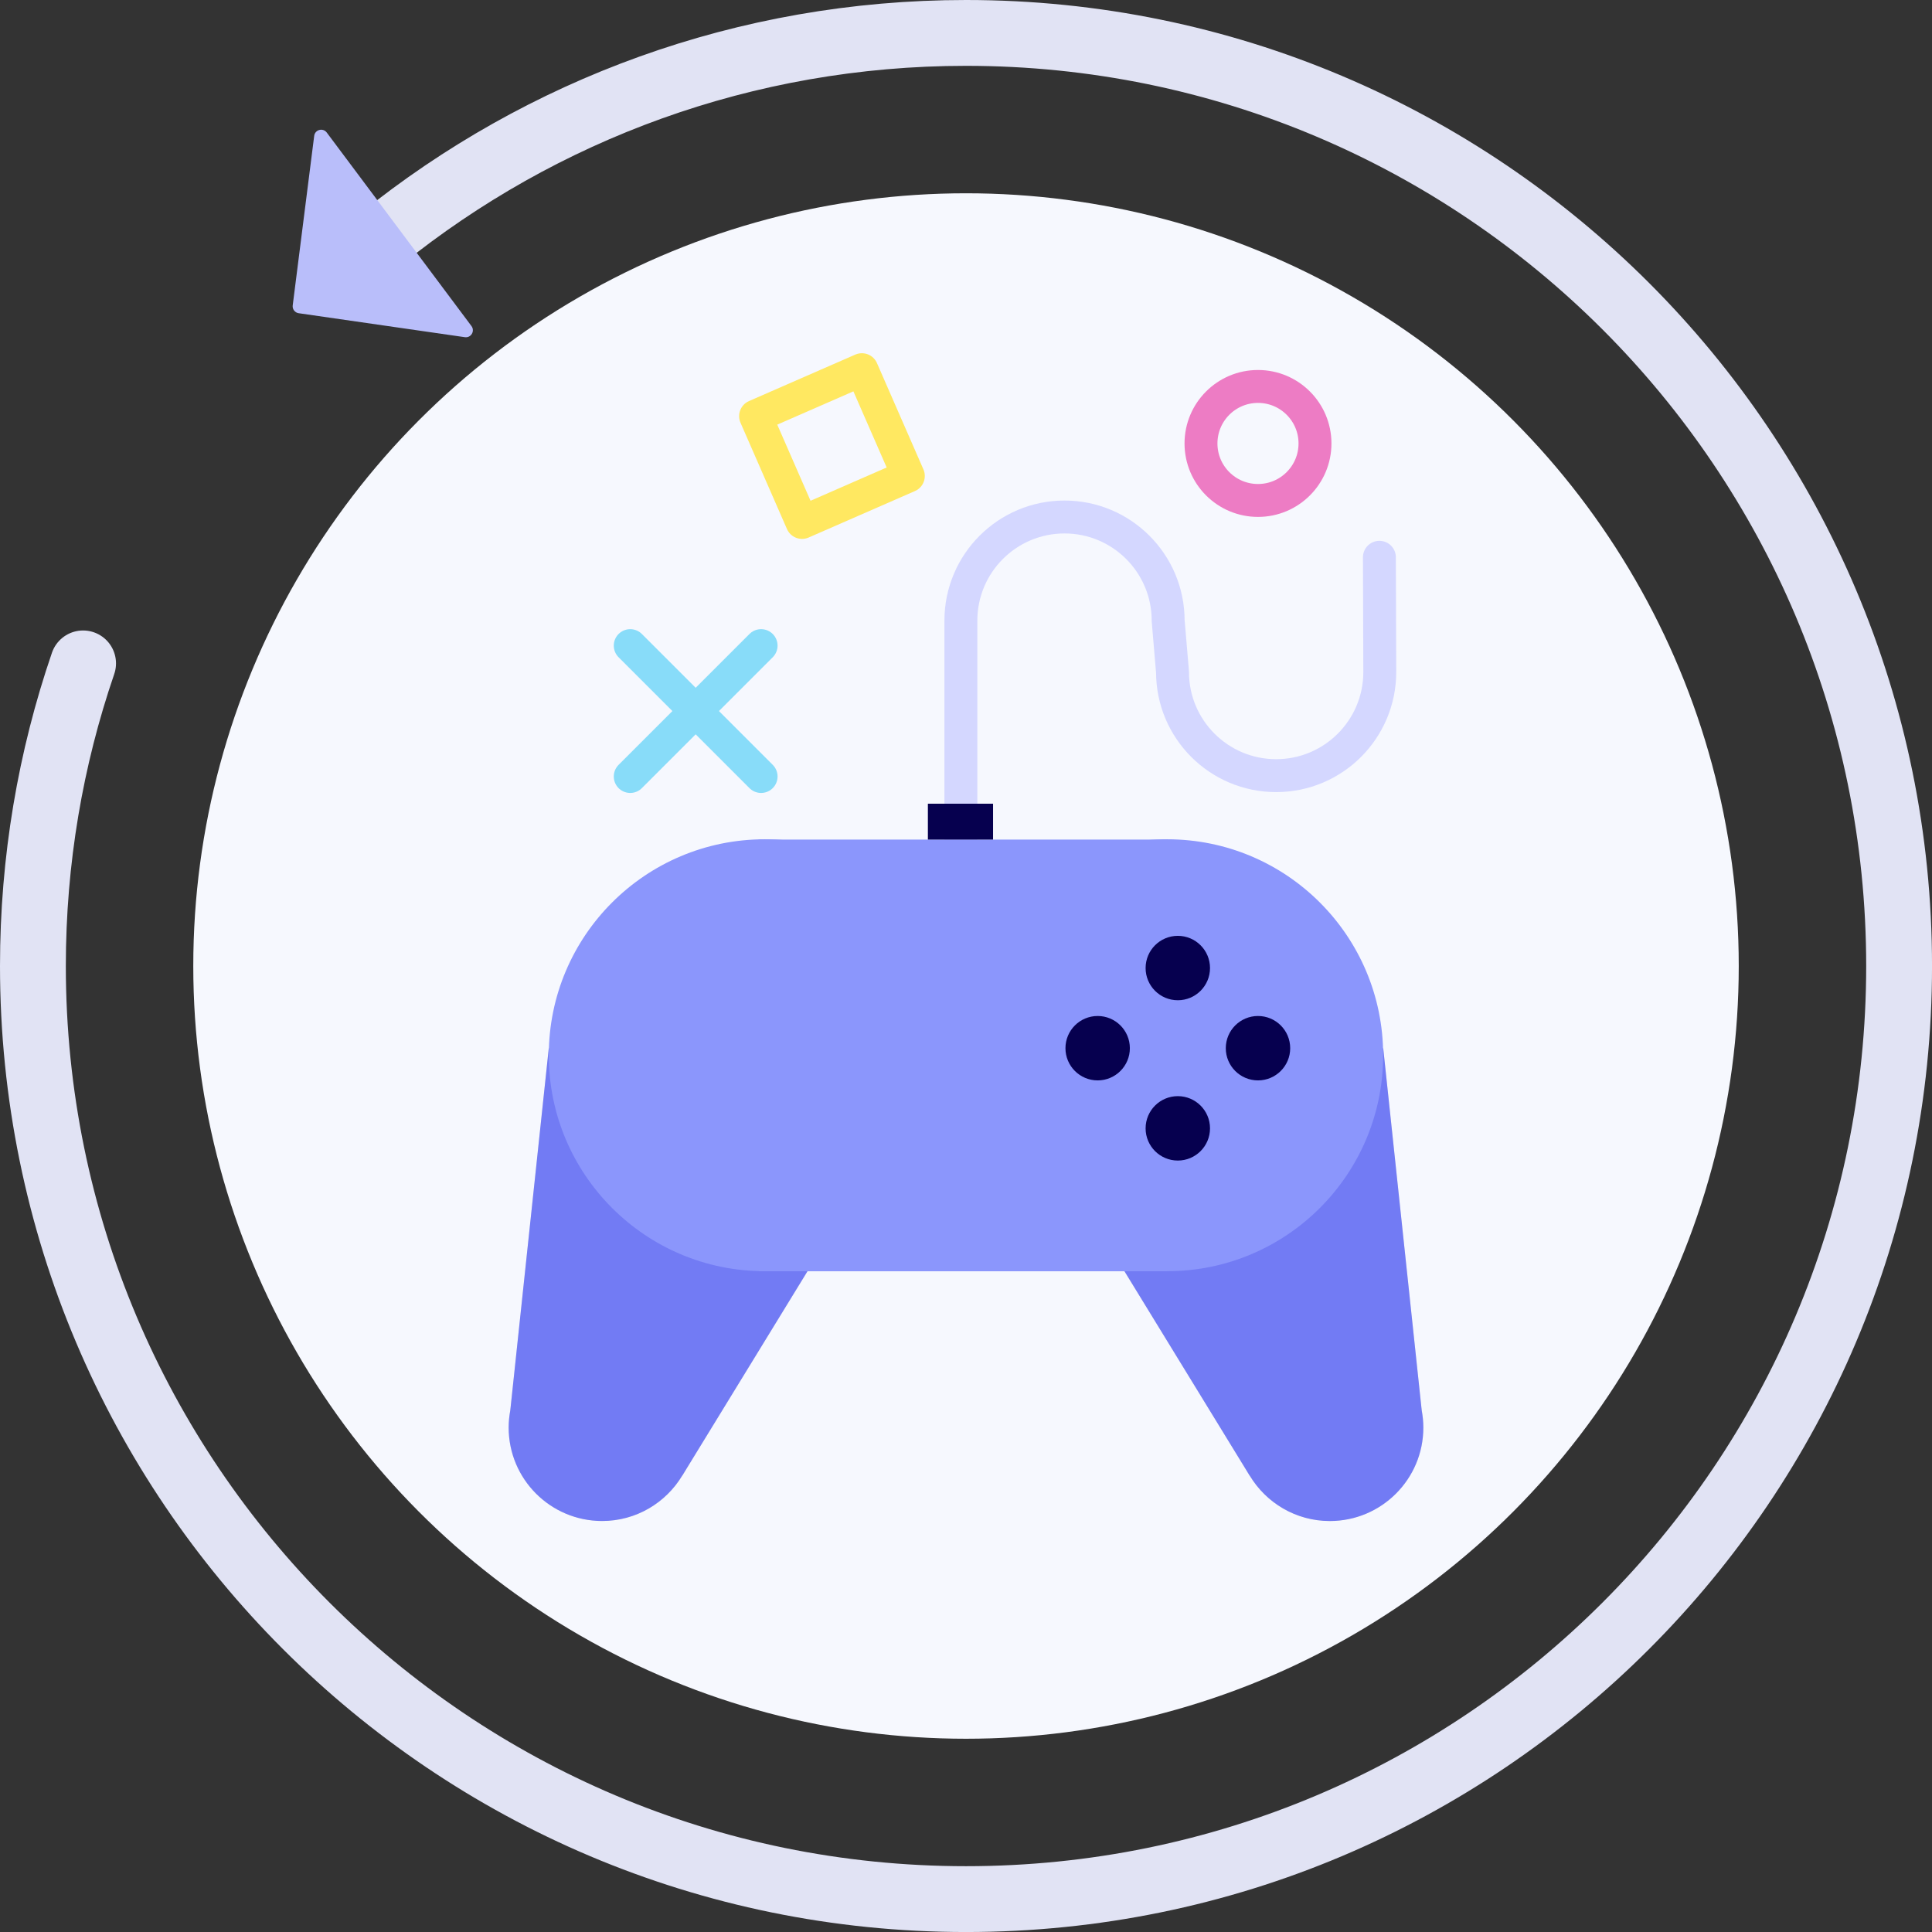 <?xml version="1.0" encoding="UTF-8"?>
<svg id="Layer_2" xmlns="http://www.w3.org/2000/svg" viewBox="0 0 704.31 704.31">
  <rect x="0" y="0" width="704.31" height="704.31" fill="#333333" stroke="none"/>
  <defs>
    <style>
      .cls-1 {
        fill: #727bf4;
      }

      .cls-2 {
        stroke: #ed7cc4;
      }

      .cls-2, .cls-3, .cls-4, .cls-5, .cls-6 {
        fill: none;
      }

      .cls-2, .cls-3, .cls-5 {
        stroke-miterlimit: 10;
      }

      .cls-2, .cls-4, .cls-5, .cls-6 {
        stroke-width: 12px;
      }

      .cls-7 {
        fill: #f6f8fe;
      }

      .cls-3 {
        stroke: #e1e3f4;
        stroke-width: 24px;
      }

      .cls-3, .cls-4, .cls-5, .cls-6 {
        stroke-linecap: round;
      }

      .cls-4 {
        stroke: #ffe861;
      }

      .cls-4, .cls-6 {
        stroke-linejoin: round;
      }

      .cls-8 {
        fill: #b9befa;
      }

      .cls-5 {
        stroke: #d4d7ff;
      }

      .cls-9 {
        fill: #8b96fc;
      }

      .cls-6 {
        stroke: #88dcf9;
      }

      .cls-10 {
        fill: #06004f;
      }

      .cls-11 {
        fill: #e1e2e6;
      }
    </style>
  </defs>
  <g id="Layer_1-2" data-name="Layer_1">
    <g>
      <circle class="cls-7" cx="352.16" cy="352.16" r="281.7"/>
      <g>
        <path class="cls-5" d="M502.86,203.16l.14,41.82c0,20.87-16.92,37.78-37.78,37.78h0c-20.87,0-37.78-16.92-37.78-37.78l-1.59-18.73c0-20.87-16.92-37.78-37.78-37.78h0c-20.87,0-37.78,16.92-37.78,37.78v184.24"/>
        <circle class="cls-11" cx="484.8" cy="520.4" r="34.09"/>
        <polygon class="cls-11" points="360.14 382.18 504.26 382.18 518.39 515.16 455.56 537.91 360.14 382.18"/>
        <path class="cls-1" d="M518.29,514.2l-14.03-132.02h-144.12l95.41,155.74h.03c5.96,9.91,16.79,16.57,29.21,16.57,18.82,0,34.09-15.26,34.09-34.08,0-2.12-.22-4.19-.59-6.2Z"/>
        <circle class="cls-11" cx="219.52" cy="520.4" r="34.09"/>
        <polygon class="cls-11" points="344.17 382.18 200.05 382.18 185.92 515.16 248.76 537.91 344.17 382.18"/>
        <path class="cls-1" d="M344.17,382.18h-144.12l-14.03,132.02c-.37,2.01-.59,4.08-.59,6.2,0,18.82,15.26,34.08,34.08,34.08,12.41,0,23.25-6.66,29.21-16.58h.03s95.41-155.73,95.41-155.73Z"/>
        <circle class="cls-9" cx="278.79" cy="384.69" r="78.73"/>
        <circle class="cls-9" cx="425.5" cy="384.69" r="78.73"/>
        <rect class="cls-9" x="276.62" y="306.07" width="148.8" height="157.37"/>
        <circle class="cls-10" cx="400.15" cy="382.12" r="11.74"/>
        <circle class="cls-10" cx="458.6" cy="382.12" r="11.74"/>
        <circle class="cls-10" cx="429.37" cy="352.9" r="11.74"/>
        <circle class="cls-10" cx="429.37" cy="411.34" r="11.74"/>
        <g>
          <line class="cls-6" x1="229.75" y1="283.07" x2="277.46" y2="235.36"/>
          <line class="cls-6" x1="229.75" y1="235.36" x2="277.46" y2="283.07"/>
        </g>
        <circle class="cls-2" cx="458.6" cy="161.66" r="20.78"/>
        <rect class="cls-4" x="282.15" y="141.46" width="42.29" height="42.29" transform="translate(-39.74 135.09) rotate(-23.61)"/>
        <rect class="cls-10" x="338.26" y="292.99" width="23.76" height="13.08"/>
      </g>
      <g>
        <path class="cls-3" d="M139.01,87.04C197.33,40.1,271.46,12,352.16,12c187.86,0,340.16,152.29,340.16,340.16s-152.29,340.16-340.16,340.16S12,540.02,12,352.16c0-38.61,6.43-75.72,18.29-110.32"/>
        <path class="cls-8" d="M108.88,114.18l60.58,8.74c2.25.33,3.78-2.24,2.41-4.06l-52.75-70.54c-1.38-1.84-4.29-1.07-4.58,1.21l-7.83,61.8c-.18,1.38.79,2.65,2.17,2.85Z"/>
      </g>
    </g>
  </g>
</svg>